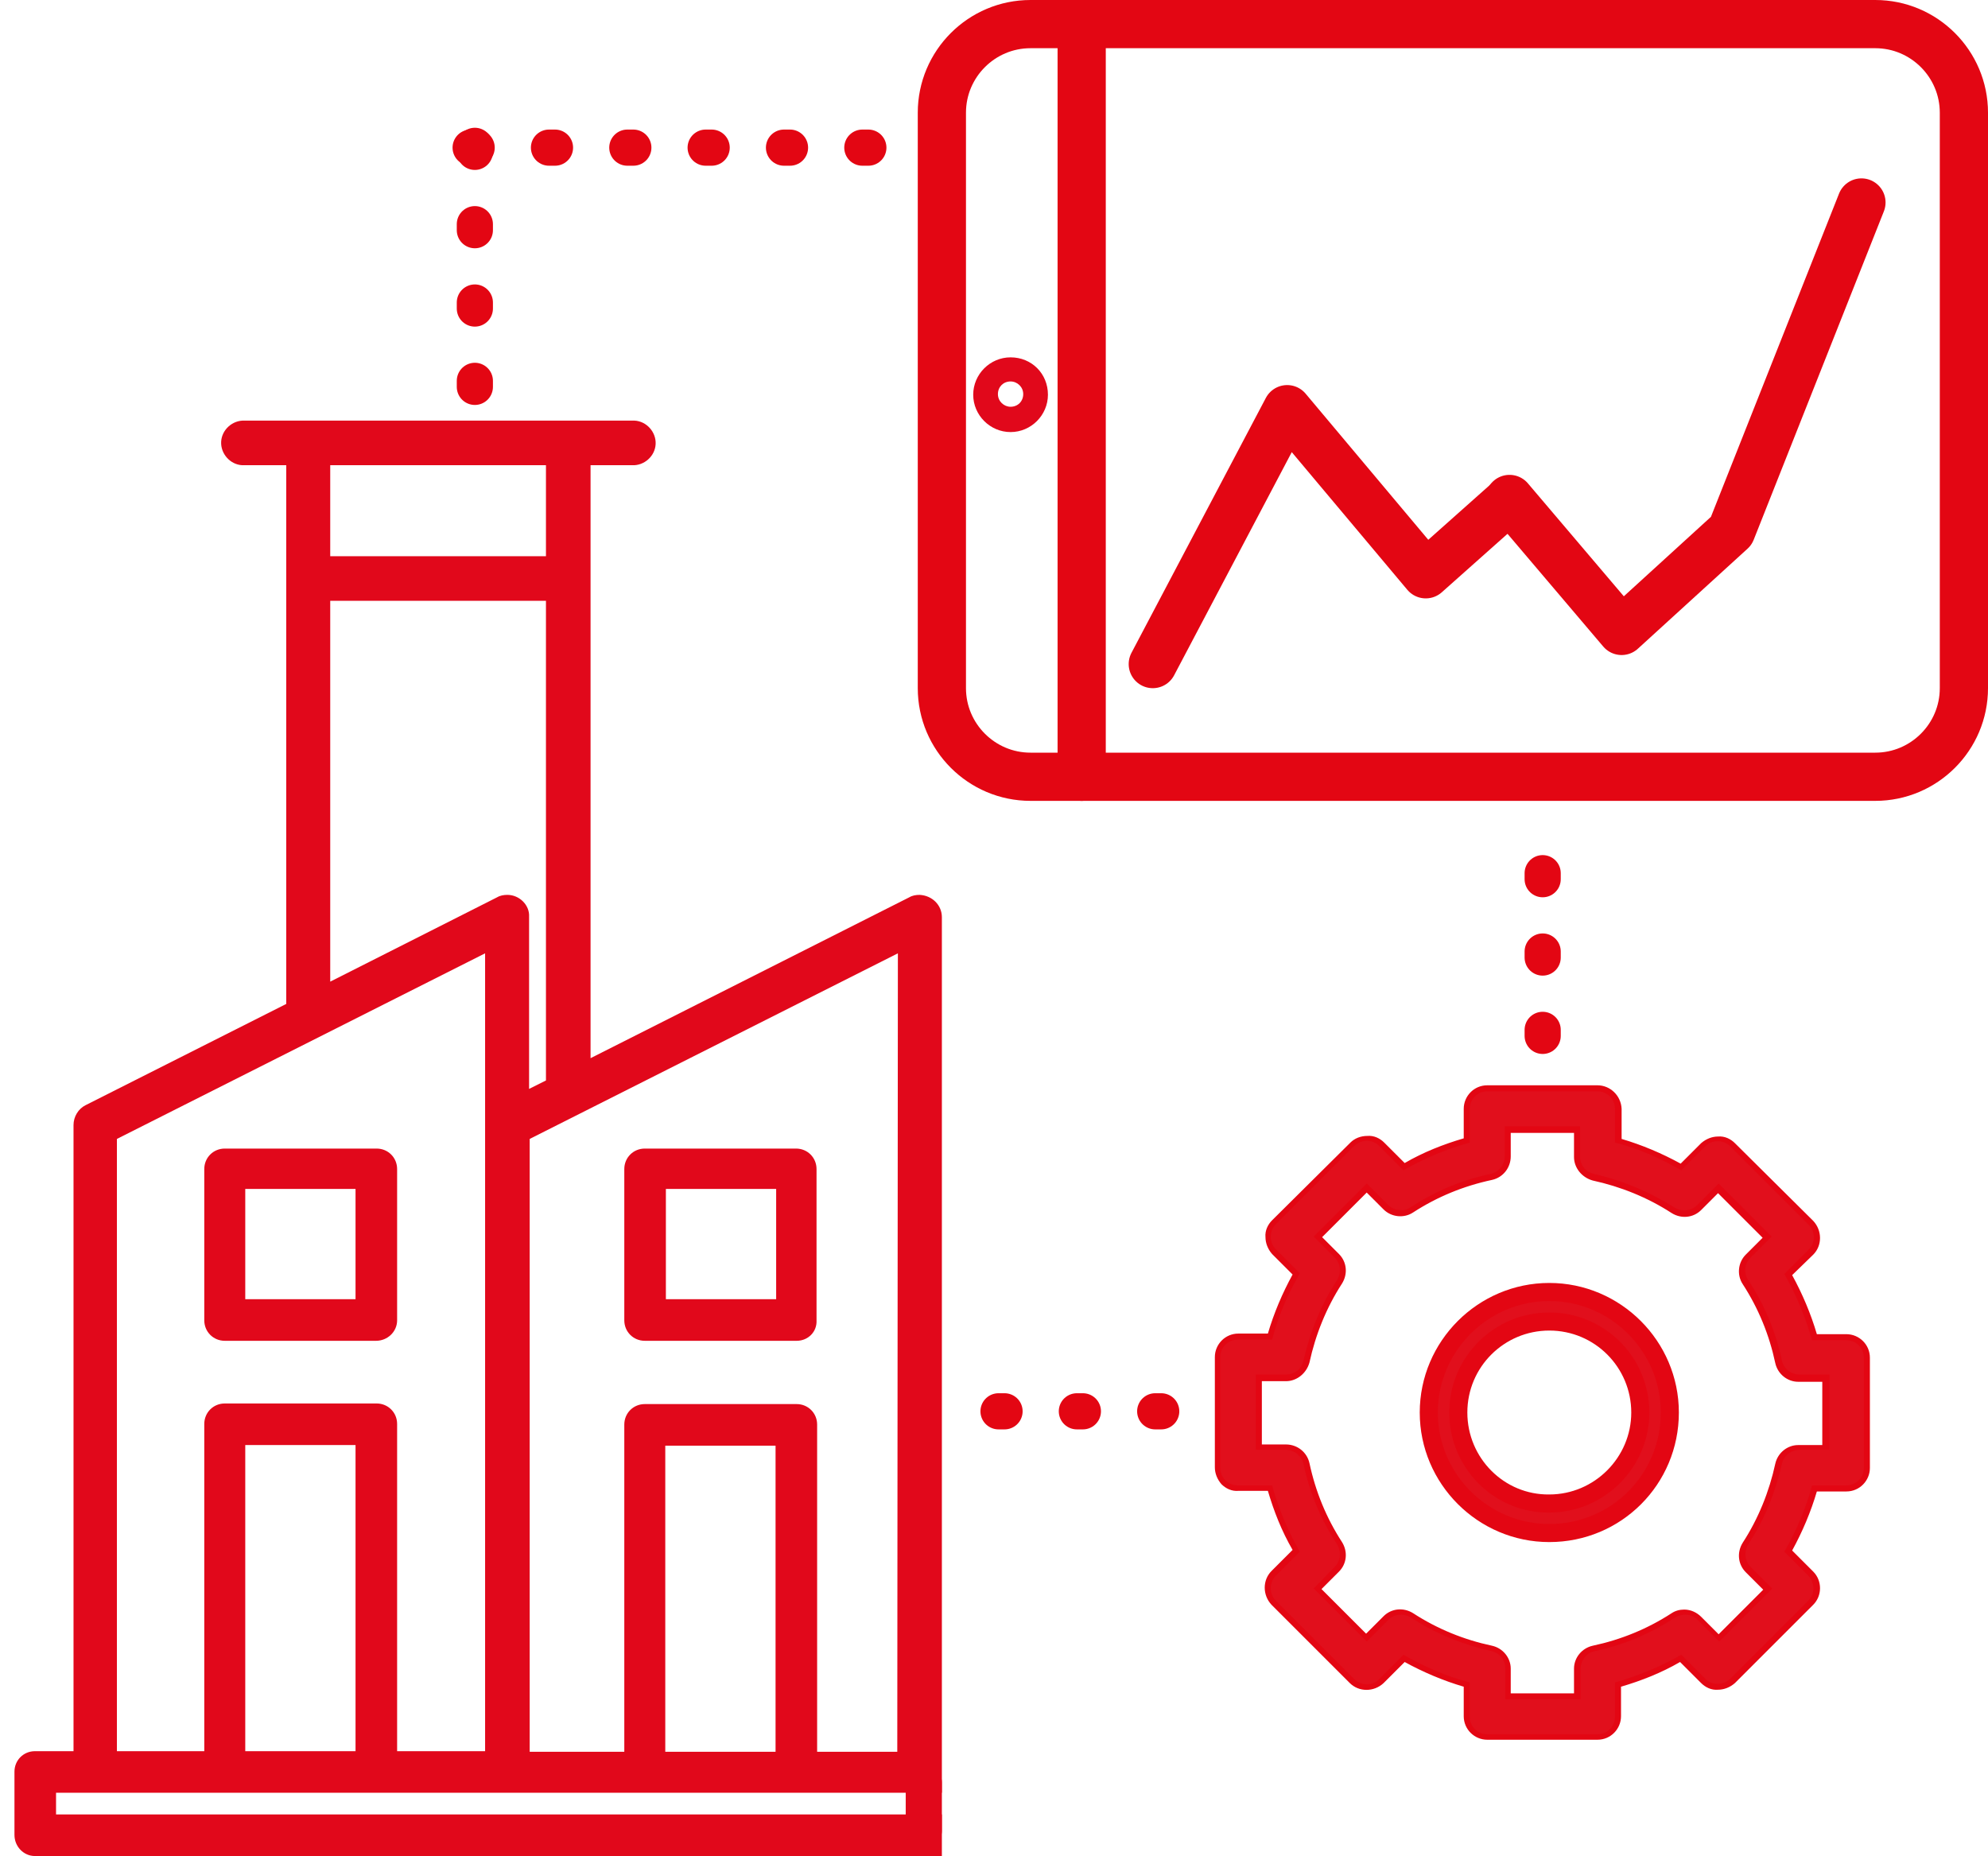 <?xml version="1.0" encoding="UTF-8"?> <!-- Generator: Adobe Illustrator 25.2.3, SVG Export Plug-In . SVG Version: 6.00 Build 0) --> <svg xmlns="http://www.w3.org/2000/svg" xmlns:xlink="http://www.w3.org/1999/xlink" version="1.1" id="Laag_1" x="0px" y="0px" viewBox="0 0 329.9 308" style="enable-background:new 0 0 329.9 308;" xml:space="preserve"> <style type="text/css"> .st0{fill:none;stroke:#E30613;stroke-width:8;stroke-linecap:round;stroke-linejoin:round;} .st1{fill:none;} .st2{fill:#E1081B;} .st3{fill:none;stroke:#E30613;stroke-width:6;stroke-linecap:round;stroke-linejoin:round;stroke-dasharray:1,12;} .st4{fill:none;stroke:#E1081B;stroke-width:6;stroke-linecap:round;stroke-linejoin:round;} .st5{fill:#E10F1C;} .st6{fill:#E30613;} .st7{fill:#E10F1C;stroke:#E30613;stroke-width:3;stroke-miterlimit:10;} </style> <g id="Laag_2_1_"> <g id="Laag_1-2"> <polyline class="st0" points="250.2,83.2 236.6,95.3 213.6,67.9 191.3,110.2 "></polyline> <polyline class="st0" points="308.9,33.6 287.3,88.1 269.1,104.7 250.5,82.8 "></polyline> <rect x="40.7" y="239.8" class="st1" width="18.3" height="50.8"></rect> <path class="st1" d="M80.5,158.3v132.4H65.9v-54.3c0-1.9-1.5-3.4-3.4-3.4l0,0H37.3c-1.9,0-3.4,1.5-3.4,3.4l0,0v54.3H19.4V189 L80.5,158.3z"></path> <rect x="54.8" y="77.2" class="st1" width="35.8" height="15.1"></rect> <path class="st1" d="M90.7,99.7v79.6l-2.8,1.4v-28.6c0-2-1.6-3.7-3.6-3.7c-0.6,0-1.2,0.1-1.7,0.4l-27.7,14V99.7H90.7z"></path> <rect x="110.4" y="239.8" class="st1" width="18.3" height="50.8"></rect> <path class="st1" d="M148.9,158.2v132.4h-13.3v-54.3c0-1.9-1.5-3.4-3.4-3.4H107c-1.9,0-3.4,1.5-3.4,3.4v54.3H87.9V189L148.9,158.2 z"></path> <path class="st1" d="M236.8,69.6v116.9h-80.5v-34.3c0-2-1.6-3.7-3.7-3.7c-0.6,0-1.1,0.1-1.7,0.4L98,175.6V77.2h6.9 c2,0.1,3.8-1.5,3.9-3.5s-1.5-3.8-3.5-3.9c-0.1,0-0.3,0-0.4,0H40.6c-2-0.1-3.8,1.5-3.9,3.5s1.5,3.8,3.5,3.9c0.1,0,0.3,0,0.4,0h6.9 v89.4l-33.3,16.8c-1.2,0.6-2,1.9-2,3.3v103.9H5.8c-1.9,0-3.4,1.5-3.4,3.4v4.3H0V69.6H236.8z"></path> <path class="st2" d="M36.9,297.5L36.9,297.5z"></path> <path class="st2" d="M152.6,148.5c-0.6,0-1.2,0.1-1.7,0.4L98,175.6V77.2h6.9c2,0.1,3.8-1.5,3.9-3.5s-1.5-3.8-3.5-3.9 c-0.1,0-0.3,0-0.4,0H40.6c-2-0.1-3.8,1.5-3.9,3.5s1.5,3.8,3.5,3.9c0.1,0,0.3,0,0.4,0h6.9v89.4l-33.3,16.8c-1.2,0.6-2,1.9-2,3.3 v103.9H5.8c-1.9,0-3.4,1.5-3.4,3.4v10.5c0,1.9,1.5,3.5,3.4,3.5c0,0,0,0,0,0h150.5v-6.9H9.3v-3.6h147V152.2 C156.3,150.2,154.7,148.6,152.6,148.5z M54.8,77.2h35.8v15.1H54.8V77.2z M59,290.6H40.7v-50.8H59V290.6z M80.5,290.6H65.9v-54.3 c0-1.9-1.5-3.4-3.4-3.4c0,0,0,0,0,0H37.3c-1.9,0-3.4,1.5-3.4,3.4c0,0,0,0,0,0v54.3H19.4V189l61.1-30.8L80.5,290.6z M84.2,148.5 c-0.6,0-1.2,0.1-1.7,0.4l-27.7,14V99.7h35.8v79.6l-2.8,1.4v-28.6C87.9,150.2,86.2,148.5,84.2,148.5 C84.2,148.5,84.2,148.5,84.2,148.5L84.2,148.5z M128.7,290.7h-18.3v-50.8h18.3L128.7,290.7z M148.9,290.7h-13.3v-54.3 c0-1.9-1.5-3.4-3.4-3.4c0,0,0,0,0,0H107c-1.9,0-3.4,1.5-3.4,3.4c0,0,0,0,0,0v54.3H87.9V189l61.1-30.8L148.9,290.7z"></path> <path class="st2" d="M106.7,297.5L106.7,297.5z"></path> <path class="st2" d="M132.2,222.5H107c-1.9,0-3.4-1.5-3.4-3.4c0,0,0,0,0,0v-25.1c0-1.9,1.5-3.4,3.4-3.4c0,0,0,0,0,0h25.1 c1.9,0,3.4,1.5,3.4,3.4v25.1C135.6,221,134.1,222.5,132.2,222.5z M110.5,215.6h18.3v-18.3h-18.3L110.5,215.6z"></path> <path class="st2" d="M62.4,222.5H37.3c-1.9,0-3.4-1.5-3.4-3.4c0,0,0,0,0,0v-25.1c0-1.9,1.5-3.4,3.4-3.4c0,0,0,0,0,0h25.2 c1.9,0,3.4,1.5,3.4,3.4v25.1C65.9,221,64.3,222.5,62.4,222.5z M40.7,215.6H59v-18.3H40.7V215.6z"></path> <path class="st2" d="M110.4,290.6L110.4,290.6z M40.7,290.6L40.7,290.6z"></path> <path class="st0" d="M325.9,18.7v95.5c0,8.1-6.6,14.7-14.7,14.7H171c-8.1,0-14.7-6.6-14.7-14.7V18.7c0-8.1,6.6-14.7,14.7-14.7 h140.2C319.3,4,325.9,10.6,325.9,18.7z"></path> <line class="st0" x1="179.5" y1="4" x2="179.5" y2="128.9"></line> <path class="st2" d="M167.7,59.3c-3.4,0-6.2,2.8-6.2,6.2s2.8,6.2,6.2,6.2c3.4,0,6.2-2.8,6.2-6.2c0,0,0,0,0,0 C173.9,62,171.2,59.3,167.7,59.3z M167.7,67.5c-1.1,0-2.1-0.9-2.1-2.1s0.9-2.1,2.1-2.1c1.1,0,2.1,0.9,2.1,2.1 S168.9,67.5,167.7,67.5L167.7,67.5z"></path> <line class="st3" x1="78.8" y1="64.2" x2="78.8" y2="23.5"></line> <line class="st3" x1="144.1" y1="24.5" x2="74.8" y2="24.5"></line> <line class="st4" x1="153.3" y1="303.8" x2="153.3" y2="295.8"></line> <path class="st5" d="M246.8,288.3c-1.9,0-3.4-1.5-3.4-3.4c0,0,0,0,0,0v-5.3c-3.6-1-7.1-2.5-10.4-4.3l-3.8,3.8 c-1.3,1.3-3.5,1.3-4.9,0l-13-13c-1.3-1.3-1.3-3.5,0-4.9l3.7-3.7c-1.8-3.3-3.3-6.8-4.3-10.4h-5.3c-1.9,0-3.4-1.5-3.4-3.4v-18.3 c0-1.9,1.5-3.4,3.4-3.4h5.3c1-3.6,2.5-7.1,4.3-10.4l-3.7-3.7c-0.6-0.6-1-1.5-1-2.4c0-0.9,0.4-1.8,1-2.4l13-13 c1.3-1.3,3.5-1.3,4.9,0l3.7,3.7c3.3-1.9,6.8-3.3,10.4-4.3V184c0-1.9,1.5-3.4,3.4-3.4l0,0h18.3c1.9,0,3.4,1.5,3.4,3.4v5.2 c3.6,1,7.1,2.5,10.4,4.3l3.7-3.7c1.3-1.3,3.5-1.3,4.9,0l13,13c1.3,1.3,1.3,3.5,0,4.9l-3.7,3.7c1.9,3.3,3.3,6.8,4.3,10.4h5.3 c1.9,0,3.4,1.5,3.4,3.4v18.3c0,1.9-1.6,3.4-3.5,3.4h-5.3c-1,3.6-2.5,7.1-4.3,10.4l3.7,3.7c1.3,1.3,1.3,3.5,0,4.9l-13,13 c-1.3,1.3-3.5,1.3-4.9,0l-3.7-3.8c-3.3,1.9-6.8,3.3-10.4,4.3v5.3c0,1.9-1.5,3.4-3.4,3.4H246.8z M261.7,281.4v-4.6 c0-1.6,1.1-3,2.7-3.4c4.7-1,9.2-2.9,13.2-5.5c1.4-0.9,3.1-0.7,4.3,0.5l3.2,3.2l8.1-8.1l-3.2-3.2c-1.1-1.1-1.3-2.9-0.5-4.3 c2.6-4,4.5-8.5,5.5-13.2c0.3-1.6,1.7-2.7,3.4-2.7h4.6v-11.5h-4.5c-1.6,0-3-1.1-3.4-2.7c-1-4.7-2.9-9.2-5.5-13.2 c-0.9-1.4-0.7-3.1,0.5-4.3l3.2-3.2l-8.1-8.1l-3.2,3.2c-1.1,1.1-2.9,1.3-4.3,0.4c-4-2.6-8.5-4.5-13.2-5.5c-1.6-0.3-2.7-1.7-2.7-3.4 v-4.5h-11.5v4.5c0,1.6-1.1,3-2.7,3.4c-4.7,1-9.2,2.9-13.2,5.5c-1.4,0.9-3.1,0.7-4.3-0.4l-3.2-3.2l-8.1,8.1l3.2,3.2 c1.1,1.1,1.3,2.9,0.4,4.3c-2.6,4.1-4.5,8.6-5.5,13.3c-0.3,1.6-1.7,2.7-3.4,2.7H209v11.5h4.5c1.6,0,3,1.1,3.4,2.7 c1,4.7,2.9,9.2,5.5,13.2c0.9,1.4,0.7,3.1-0.4,4.3l-3.2,3.2l8.1,8.1l3.2-3.2c1.1-1.1,2.9-1.3,4.3-0.5c4,2.6,8.5,4.5,13.2,5.5 c1.6,0.3,2.7,1.7,2.7,3.4v4.6L261.7,281.4z"></path> <path class="st6" d="M265.1,181.1c1.6,0,2.9,1.3,2.9,2.9v5.6c3.9,1,7.5,2.6,11,4.6l4-4c1.1-1.1,3-1.1,4.1,0l13,13 c0.5,0.5,0.9,1.3,0.9,2.1c0,0.8-0.3,1.5-0.9,2.1l-4,4c2,3.5,3.5,7.2,4.6,11h5.7c1.6,0,2.9,1.3,2.9,2.9v18.3c0,1.6-1.3,2.9-2.9,2.9 h-5.7c-1,3.8-2.6,7.5-4.6,11l4,4c1.1,1.2,1.1,3,0,4.1l-13,13c-1.1,1.1-3,1.1-4.1,0c0,0,0,0,0,0l-4-4c-3.5,2-7.2,3.5-11,4.6v5.7 c0,1.6-1.3,2.9-2.9,2.9h-18.3c-1.6,0-2.9-1.3-2.9-2.9v-5.7c-3.8-1-7.5-2.6-11-4.6l-4,4c-0.5,0.6-1.3,0.9-2.1,0.9l0,0 c-0.8,0-1.5-0.3-2.1-0.9l-13-13c-1.1-1.1-1.1-3,0-4.1c0,0,0,0,0,0l4-4c-2-3.5-3.5-7.1-4.6-11h-5.7c-1.6,0-2.9-1.3-2.9-2.9v-18.4 c0-1.6,1.3-2.9,2.9-2.9h5.7c1-3.9,2.6-7.5,4.6-11l-4-4c-1.1-1.1-1.1-3,0-4.1c0,0,0,0,0,0l13-13c0.5-0.5,1.3-0.9,2.1-0.9 c0.8,0,1.5,0.3,2.1,0.9l4,4c3.5-2,7.1-3.5,11-4.6V184c0-1.6,1.3-2.9,2.9-2.9H265.1 M232.4,200.8c-0.8,0-1.5-0.3-2.1-0.9l-3.5-3.5 l-8.8,8.8l3.5,3.5c1,1,1.1,2.5,0.4,3.7c-2.7,4.1-4.5,8.6-5.6,13.4c-0.3,1.4-1.5,2.3-2.9,2.3h-5v12.5h5c1.4,0,2.6,1,2.9,2.3 c1,4.8,2.9,9.3,5.6,13.4c0.7,1.2,0.6,2.7-0.4,3.7l-3.5,3.6l8.8,8.8l3.6-3.6c1-1,2.5-1.1,3.7-0.4c4.1,2.7,8.6,4.5,13.4,5.6 c1.4,0.3,2.3,1.5,2.3,2.9v5.1h12.5v-5.1c0-1.4,1-2.6,2.3-2.9c4.8-1,9.3-2.9,13.4-5.6c1.2-0.7,2.7-0.6,3.7,0.4l3.6,3.6l8.8-8.8 l-3.6-3.6c-1-1-1.1-2.5-0.4-3.7c2.7-4.1,4.5-8.6,5.6-13.4c0.3-1.3,1.5-2.3,2.9-2.3h5v-12.5h-5c-1.4,0-2.6-1-2.9-2.3 c-1-4.8-2.9-9.3-5.6-13.4c-0.8-1.2-0.6-2.7,0.4-3.7l3.5-3.5l-8.8-8.8l-3.6,3.6c-1,1-2.5,1.1-3.7,0.4c-4.1-2.6-8.6-4.5-13.4-5.6 c-1.4-0.3-2.3-1.5-2.3-2.9v-5h-12.5v5c0,1.4-1,2.6-2.3,2.9c-4.8,1-9.3,2.9-13.4,5.6C233.5,200.7,233,200.9,232.4,200.8 M265.1,180.1h-18.3c-2.2,0-3.9,1.8-3.9,3.9v4.9c-3.4,1-6.7,2.3-9.8,4.1l-3.4-3.4c-0.7-0.7-1.7-1.2-2.8-1.1 c-1.1,0-2.1,0.4-2.8,1.1l-13,12.9c-0.7,0.7-1.2,1.7-1.1,2.8c0,1,0.4,2,1.1,2.8l3.4,3.4c-1.7,3.1-3.1,6.4-4.1,9.8h-4.9 c-2.2,0-3.9,1.8-3.9,3.9v18.3c0,1,0.4,2,1.1,2.8c0.7,0.7,1.7,1.2,2.8,1.1h4.9c1,3.4,2.3,6.7,4.1,9.8l-3.5,3.5 c-1.5,1.5-1.5,4,0,5.6l13,13c1.5,1.5,4,1.5,5.6,0l3.5-3.5c3.1,1.7,6.4,3.1,9.8,4.1v4.9c0,2.2,1.8,3.9,3.9,3.9h18.3 c2.2,0,3.9-1.8,3.9-3.9v-4.9c3.4-1,6.7-2.3,9.8-4.1l3.5,3.5c0.7,0.7,1.7,1.2,2.8,1.1c1,0,2-0.4,2.8-1.1l13-13c1.5-1.5,1.5-4,0-5.5 c0,0,0,0,0,0l-3.5-3.5c1.7-3.1,3.1-6.4,4.1-9.8h4.9c2.2,0,3.9-1.8,3.9-3.9v-18.3c0-2.2-1.8-3.9-3.9-3.9h-4.9 c-1-3.4-2.4-6.7-4.1-9.8l3.5-3.4c1.5-1.5,1.5-4,0-5.6l-13-12.9c-0.7-0.7-1.7-1.2-2.8-1.1c-1,0-2,0.4-2.8,1.1l-3.4,3.4 c-3.1-1.7-6.4-3.1-9.8-4.1V184C269,181.8,267.2,180.1,265.1,180.1L265.1,180.1z M250.7,188h10.5v4c0,1.8,1.3,3.4,3.1,3.9 c4.6,1,9.1,2.8,13.1,5.4c1.6,1,3.6,0.8,4.9-0.5l2.8-2.8l7.4,7.4l-2.8,2.8c-1.3,1.3-1.5,3.4-0.5,4.9c2.6,4,4.4,8.4,5.4,13.1 c0.4,1.8,2,3.1,3.8,3.1h4v10.5h-4c-1.8,0-3.4,1.3-3.8,3.1c-1,4.6-2.8,9.1-5.4,13.1c-1,1.6-0.8,3.6,0.5,4.9l2.9,2.9l-7.4,7.4 l-2.9-2.9c-0.7-0.7-1.7-1.2-2.8-1.2c-0.8,0-1.5,0.2-2.1,0.6c-4,2.6-8.4,4.4-13.1,5.4c-1.8,0.4-3.1,2-3.1,3.8v4.1h-10.5v-4.1 c0-1.8-1.3-3.4-3.1-3.8c-4.7-1-9.1-2.8-13.1-5.4c-1.6-1-3.6-0.8-4.9,0.5l-2.9,2.9l-7.4-7.4l2.9-2.9c1.3-1.3,1.5-3.3,0.5-4.9 c-2.6-4-4.4-8.4-5.4-13.1c-0.4-1.8-2-3.1-3.9-3.1h-4v-10.5h4c1.8,0,3.4-1.3,3.9-3.1c1-4.6,2.8-9.1,5.4-13.1c1-1.6,0.8-3.6-0.5-4.9 l-2.8-2.8l7.4-7.4l2.8,2.8c1.3,1.3,3.4,1.5,4.9,0.5c4-2.6,8.4-4.4,13.1-5.4c1.8-0.4,3.1-2,3.1-3.9L250.7,188L250.7,188z"></path> <path class="st7" d="M277.1,234.4c0-11-9-20-20-20c-11,0-20,9-20,20s9,20,20,20C268.2,254.4,277.1,245.5,277.1,234.4z M242,234.4 c0-8.4,6.8-15.1,15.1-15.1c8.4,0,15.1,6.8,15.1,15.1s-6.8,15.1-15.1,15.1l0,0C248.8,249.6,242,242.8,242,234.4L242,234.4z"></path> <line class="st3" x1="256" y1="171.9" x2="256" y2="137.4"></line> <line class="st3" x1="165.7" y1="234.2" x2="200.2" y2="234.2"></line> </g> </g> </svg> 